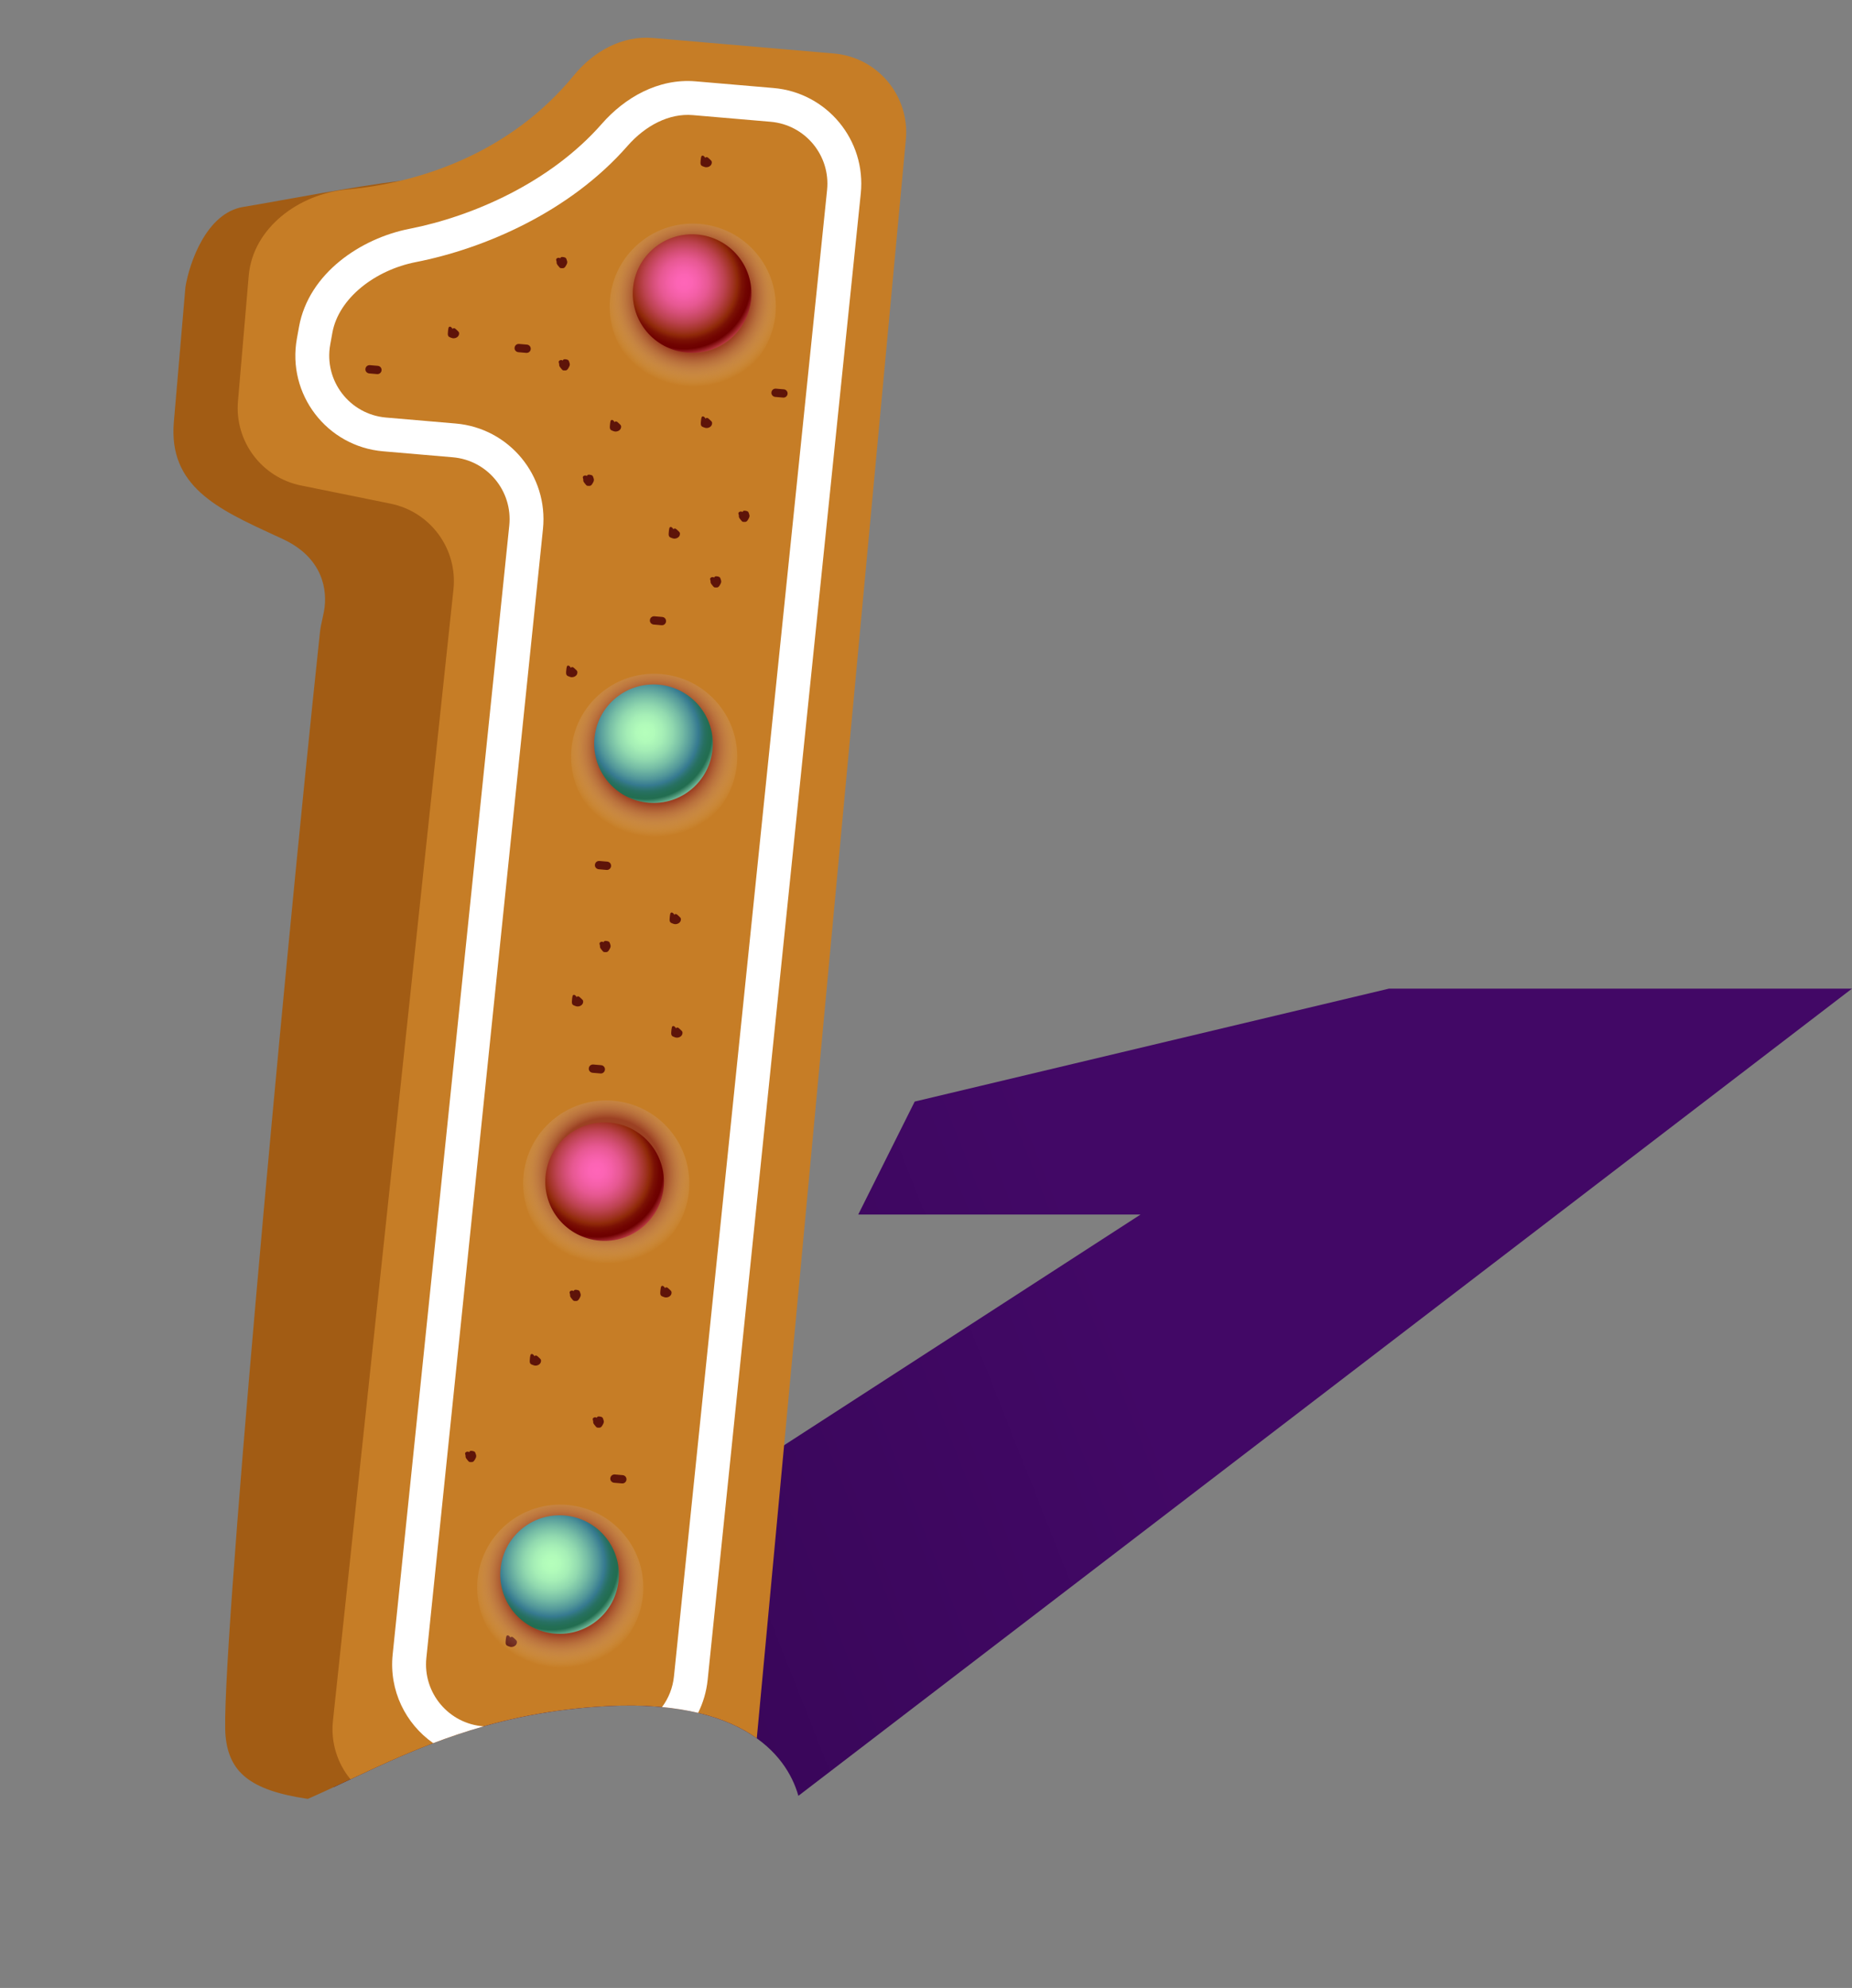 <svg width="164" height="176" viewBox="0 0 164 176" fill="none" xmlns="http://www.w3.org/2000/svg">
<rect x="0" y="0" width="164" height="176" fill="#808080" stroke="none"/>
<path fill-rule="evenodd" clip-rule="evenodd" d="M70.698 158.992L164 87.526H123L81 97.526L76 107.526H101L23 158L29.57 158.213C30.026 158.001 30.487 157.784 30.955 157.564C36.862 154.785 43.76 151.541 53.844 151.047C65.386 150.482 69.618 155.133 70.698 158.992Z" fill="url(#paint0_linear_612_921)"/>
<path fill-rule="evenodd" clip-rule="evenodd" d="M27.257 159.261C22.041 158.501 20.27 156.826 19.972 153.68C19.451 148.169 24.953 87.73 28.333 55.971C28.376 55.571 28.462 55.184 28.549 54.796C28.598 54.575 28.648 54.353 28.689 54.127C29.03 52.284 28.618 49.383 25.045 47.726C24.789 47.607 24.534 47.489 24.28 47.372C19.28 45.068 14.907 43.053 15.395 37.363L16.421 25.407C16.772 23.262 18.288 18.843 21.545 18.319C22.354 18.189 23.547 17.974 24.947 17.723C29.181 16.961 35.299 15.861 38.327 15.744C40.527 15.496 41.986 15.48 43.046 15.468C45.648 15.439 45.843 15.437 48.675 12.114C50.312 10.193 54.652 7.695 58.833 6.002C62.717 4.429 65.821 7.735 65.135 11.87L41.676 153.18C37.589 154.444 34.129 156.071 30.955 157.564C29.684 158.162 28.458 158.738 27.257 159.261Z" fill="#A25C14"/>
<path fill-rule="evenodd" clip-rule="evenodd" d="M30.718 16.779C37.242 16.194 45.225 13.509 50.824 6.665C52.55 4.554 55.091 3.13 57.807 3.363L73.847 4.738C77.719 5.071 80.577 8.493 80.216 12.363L67.016 153.898C64.402 152.026 60.249 150.733 53.844 151.047C43.805 151.539 36.925 154.756 31.035 157.527C29.887 156.128 29.277 154.288 29.484 152.343L40.154 52.193C40.537 48.602 38.124 45.309 34.585 44.591L26.655 42.982C23.17 42.275 20.769 39.067 21.073 35.524L22.026 24.407C22.39 20.171 26.483 17.159 30.718 16.779Z" fill="#C67D26"/>
<path d="M45.495 145.012C45.33 144.851 45.224 144.927 45.192 144.986C45.163 144.922 45.078 144.792 44.965 144.783C44.824 144.771 44.809 144.953 44.777 145.318C44.746 145.683 44.887 145.695 45.123 145.784C45.36 145.873 45.696 145.741 45.758 145.494C45.82 145.246 45.701 145.213 45.495 145.012Z" fill="#5E1409"/>
<path d="M59.189 114.069C59.024 113.908 58.918 113.984 58.886 114.043C58.858 113.979 58.773 113.849 58.66 113.84C58.519 113.828 58.503 114.01 58.472 114.375C58.44 114.74 58.582 114.752 58.818 114.841C59.054 114.93 59.391 114.798 59.453 114.551C59.514 114.304 59.395 114.27 59.189 114.069Z" fill="#5E1409"/>
<path d="M47.631 120.103C47.466 119.942 47.36 120.019 47.328 120.077C47.3 120.014 47.215 119.884 47.102 119.874C46.96 119.862 46.945 120.044 46.913 120.409C46.882 120.774 47.023 120.786 47.26 120.875C47.496 120.965 47.833 120.833 47.894 120.585C47.956 120.338 47.837 120.305 47.631 120.103Z" fill="#5E1409"/>
<path d="M60.158 91.067C59.993 90.906 59.888 90.983 59.855 91.042C59.827 90.978 59.742 90.848 59.629 90.838C59.488 90.826 59.472 91.009 59.441 91.374C59.41 91.738 59.551 91.751 59.787 91.84C60.023 91.929 60.36 91.797 60.422 91.549C60.484 91.302 60.364 91.269 60.158 91.067Z" fill="#5E1409"/>
<path d="M41.771 128.45C41.607 128.428 41.558 128.52 41.554 128.569C41.506 128.533 41.381 128.482 41.26 128.565C41.108 128.668 41.241 128.785 41.228 128.932C41.216 129.078 41.341 129.194 41.449 129.33C41.556 129.466 41.599 129.438 41.765 129.442C41.932 129.446 42.016 129.305 42.122 129.093C42.227 128.88 42.127 128.755 42.097 128.637C42.068 128.518 41.975 128.479 41.771 128.45Z" fill="#5E1409"/>
<path d="M53.072 125.405C52.908 125.383 52.859 125.475 52.855 125.524C52.808 125.488 52.683 125.437 52.561 125.519C52.409 125.623 52.542 125.739 52.529 125.886C52.517 126.033 52.642 126.149 52.75 126.285C52.858 126.421 52.9 126.393 53.067 126.396C53.233 126.4 53.317 126.26 53.423 126.047C53.529 125.835 53.428 125.71 53.398 125.591C53.369 125.473 53.277 125.433 53.072 125.405Z" fill="#5E1409"/>
<path d="M51.023 114.189C50.86 114.167 50.81 114.259 50.806 114.308C50.759 114.272 50.634 114.221 50.512 114.303C50.36 114.406 50.493 114.523 50.481 114.67C50.468 114.817 50.593 114.933 50.701 115.069C50.809 115.205 50.851 115.177 51.018 115.18C51.185 115.184 51.268 115.044 51.374 114.831C51.48 114.619 51.379 114.494 51.349 114.375C51.32 114.257 51.228 114.217 51.023 114.189Z" fill="#5E1409"/>
<path d="M53.672 83.302C53.509 83.28 53.459 83.372 53.455 83.421C53.408 83.385 53.283 83.334 53.161 83.417C53.009 83.52 53.142 83.637 53.13 83.783C53.117 83.93 53.242 84.046 53.35 84.182C53.458 84.318 53.5 84.29 53.667 84.294C53.834 84.297 53.917 84.157 54.023 83.944C54.129 83.732 54.028 83.607 53.998 83.489C53.969 83.37 53.877 83.33 53.672 83.302Z" fill="#5E1409"/>
<path d="M65.972 45.214C65.808 45.192 65.759 45.284 65.755 45.333C65.708 45.297 65.582 45.246 65.461 45.329C65.309 45.432 65.442 45.548 65.429 45.695C65.417 45.842 65.542 45.958 65.65 46.094C65.758 46.23 65.8 46.202 65.967 46.206C66.133 46.209 66.217 46.069 66.323 45.856C66.429 45.644 66.328 45.519 66.298 45.4C66.269 45.282 66.177 45.242 65.972 45.214Z" fill="#5E1409"/>
<path d="M63.467 51.021C63.303 50.999 63.254 51.091 63.25 51.14C63.202 51.104 63.077 51.053 62.955 51.136C62.803 51.239 62.937 51.356 62.924 51.502C62.911 51.649 63.037 51.765 63.145 51.901C63.252 52.037 63.294 52.009 63.461 52.013C63.628 52.016 63.712 51.876 63.818 51.663C63.923 51.451 63.822 51.326 63.793 51.208C63.763 51.089 63.671 51.049 63.467 51.021Z" fill="#5E1409"/>
<path d="M52.194 42.025C52.031 42.003 51.981 42.095 51.977 42.144C51.93 42.108 51.805 42.057 51.683 42.139C51.531 42.242 51.664 42.359 51.651 42.506C51.639 42.653 51.764 42.769 51.872 42.905C51.98 43.041 52.022 43.013 52.189 43.016C52.356 43.02 52.439 42.88 52.545 42.667C52.651 42.455 52.55 42.33 52.52 42.211C52.491 42.093 52.399 42.053 52.194 42.025Z" fill="#5E1409"/>
<path d="M49.832 22.753C49.669 22.73 49.62 22.822 49.615 22.871C49.568 22.836 49.443 22.785 49.321 22.867C49.169 22.97 49.302 23.087 49.29 23.234C49.277 23.38 49.403 23.497 49.51 23.633C49.618 23.768 49.66 23.74 49.827 23.744C49.994 23.748 50.077 23.607 50.183 23.395C50.289 23.182 50.188 23.058 50.159 22.939C50.129 22.82 50.037 22.781 49.832 22.753Z" fill="#5E1409"/>
<path d="M50.06 31.805C49.896 31.783 49.847 31.875 49.843 31.924C49.795 31.888 49.67 31.837 49.549 31.92C49.397 32.023 49.53 32.14 49.517 32.286C49.505 32.433 49.63 32.549 49.738 32.685C49.846 32.821 49.888 32.793 50.054 32.797C50.221 32.8 50.305 32.66 50.411 32.447C50.517 32.235 50.416 32.11 50.386 31.991C50.356 31.873 50.264 31.833 50.06 31.805Z" fill="#5E1409"/>
<path d="M51.362 88.306C51.197 88.145 51.091 88.221 51.059 88.28C51.031 88.216 50.946 88.086 50.833 88.077C50.691 88.065 50.676 88.247 50.645 88.612C50.613 88.977 50.754 88.989 50.991 89.078C51.227 89.167 51.563 89.035 51.625 88.788C51.687 88.54 51.568 88.507 51.362 88.306Z" fill="#5E1409"/>
<path d="M60.016 81.019C59.851 80.858 59.745 80.934 59.713 80.993C59.685 80.929 59.6 80.799 59.487 80.79C59.346 80.778 59.33 80.96 59.299 81.325C59.267 81.689 59.409 81.702 59.645 81.791C59.881 81.88 60.218 81.748 60.28 81.501C60.342 81.253 60.222 81.22 60.016 81.019Z" fill="#5E1409"/>
<path d="M50.851 59.155C50.686 58.994 50.581 59.071 50.548 59.13C50.52 59.066 50.435 58.936 50.322 58.926C50.181 58.914 50.165 59.097 50.134 59.461C50.102 59.826 50.244 59.838 50.48 59.928C50.716 60.017 51.053 59.885 51.115 59.637C51.176 59.39 51.057 59.357 50.851 59.155Z" fill="#5E1409"/>
<path d="M59.933 46.887C59.767 46.725 59.662 46.802 59.63 46.861C59.602 46.797 59.516 46.667 59.403 46.657C59.262 46.645 59.247 46.828 59.215 47.193C59.184 47.557 59.325 47.57 59.562 47.659C59.798 47.748 60.134 47.616 60.196 47.369C60.258 47.121 60.139 47.088 59.933 46.887Z" fill="#5E1409"/>
<path d="M62.78 37.094C62.615 36.933 62.509 37.01 62.477 37.068C62.449 37.005 62.364 36.875 62.251 36.865C62.109 36.853 62.094 37.035 62.062 37.4C62.031 37.765 62.172 37.777 62.409 37.866C62.645 37.955 62.981 37.824 63.043 37.576C63.105 37.329 62.986 37.296 62.78 37.094Z" fill="#5E1409"/>
<path d="M40.377 29.151C40.212 28.989 40.106 29.066 40.074 29.125C40.046 29.061 39.961 28.931 39.848 28.922C39.706 28.909 39.691 29.092 39.66 29.457C39.628 29.822 39.77 29.834 40.006 29.923C40.242 30.012 40.579 29.88 40.64 29.633C40.702 29.385 40.583 29.352 40.377 29.151Z" fill="#5E1409"/>
<path d="M54.724 37.407C54.559 37.246 54.453 37.322 54.421 37.381C54.392 37.317 54.307 37.188 54.194 37.178C54.053 37.166 54.038 37.348 54.006 37.713C53.975 38.078 54.116 38.09 54.352 38.179C54.589 38.268 54.925 38.136 54.987 37.889C55.049 37.642 54.93 37.608 54.724 37.407Z" fill="#5E1409"/>
<path d="M62.753 14.007C62.588 13.846 62.482 13.923 62.45 13.981C62.422 13.918 62.337 13.788 62.224 13.778C62.083 13.766 62.067 13.948 62.036 14.313C62.004 14.678 62.145 14.69 62.382 14.779C62.618 14.869 62.955 14.737 63.016 14.489C63.078 14.242 62.959 14.209 62.753 14.007Z" fill="#5E1409"/>
<path style="mix-blend-mode:multiply" opacity="0.61" d="M66.086 32.77C69.195 30.156 69.592 25.519 66.974 22.413C64.356 19.308 59.712 18.909 56.603 21.524C53.495 24.138 53.097 28.775 55.715 31.881C58.334 34.987 62.977 35.385 66.086 32.77Z" fill="url(#paint1_radial_612_921)"/>
<path style="mix-blend-mode:multiply" opacity="0.61" d="M62.668 72.624C65.777 70.01 66.174 65.373 63.556 62.267C60.938 59.161 56.294 58.763 53.185 61.378C50.077 63.992 49.679 68.629 52.297 71.735C54.916 74.84 59.559 75.239 62.668 72.624Z" fill="url(#paint2_radial_612_921)"/>
<path style="mix-blend-mode:multiply" opacity="0.61" d="M58.424 110.4C61.533 107.785 61.931 103.148 59.312 100.043C56.694 96.937 52.051 96.539 48.942 99.153C45.833 101.768 45.435 106.405 48.054 109.51C50.672 112.616 55.315 113.014 58.424 110.4Z" fill="url(#paint3_radial_612_921)"/>
<path style="mix-blend-mode:multiply" opacity="0.61" d="M54.351 146.183C57.46 143.568 57.858 138.931 55.239 135.826C52.621 132.72 47.978 132.322 44.869 134.936C41.76 137.55 41.362 142.188 43.981 145.293C46.599 148.399 51.242 148.797 54.351 146.183Z" fill="url(#paint4_radial_612_921)"/>
<path d="M60.839 31.215C63.73 31.463 66.273 29.324 66.521 26.438C66.769 23.551 64.626 21.01 61.736 20.762C58.846 20.514 56.302 22.653 56.054 25.54C55.807 28.427 57.949 30.968 60.839 31.215Z" fill="url(#paint5_radial_612_921)"/>
<path d="M53.092 109.841C55.983 110.089 58.526 107.95 58.774 105.063C59.021 102.177 56.879 99.636 53.989 99.388C51.098 99.14 48.555 101.279 48.307 104.166C48.059 107.052 50.202 109.593 53.092 109.841Z" fill="url(#paint6_radial_612_921)"/>
<path d="M49.105 144.628C51.995 144.875 54.539 142.736 54.786 139.85C55.034 136.963 52.892 134.422 50.001 134.174C47.111 133.926 44.567 136.065 44.32 138.952C44.072 141.839 46.215 144.38 49.105 144.628Z" fill="url(#paint7_radial_612_921)"/>
<path d="M57.421 71.069C60.311 71.317 62.855 69.178 63.102 66.291C63.35 63.405 61.208 60.864 58.317 60.616C55.427 60.368 52.883 62.507 52.636 65.394C52.388 68.28 54.531 70.821 57.421 71.069Z" fill="url(#paint8_radial_612_921)"/>
<path d="M54.377 131.273L55.08 131.333C55.176 131.341 55.272 131.311 55.346 131.249C55.42 131.186 55.466 131.097 55.474 131.001C55.479 130.953 55.474 130.904 55.46 130.858C55.446 130.812 55.423 130.769 55.392 130.731C55.361 130.694 55.323 130.663 55.28 130.641C55.237 130.618 55.191 130.605 55.142 130.6L54.44 130.54C54.344 130.534 54.249 130.564 54.174 130.625C54.137 130.656 54.106 130.695 54.084 130.739C54.062 130.782 54.049 130.83 54.045 130.878C54.04 130.926 54.044 130.974 54.059 131.02C54.073 131.066 54.097 131.108 54.13 131.144C54.193 131.217 54.282 131.262 54.377 131.273Z" fill="#5E1409"/>
<path d="M52.472 94.977L53.174 95.037C53.271 95.046 53.366 95.015 53.44 94.953C53.514 94.891 53.561 94.802 53.569 94.705C53.574 94.657 53.569 94.609 53.555 94.562C53.541 94.516 53.518 94.473 53.487 94.436C53.456 94.398 53.418 94.368 53.375 94.345C53.332 94.323 53.285 94.309 53.237 94.305L52.535 94.245C52.439 94.238 52.344 94.269 52.269 94.329C52.232 94.361 52.201 94.4 52.179 94.443C52.157 94.487 52.144 94.534 52.14 94.583C52.134 94.631 52.139 94.679 52.154 94.725C52.168 94.771 52.192 94.813 52.224 94.849C52.288 94.921 52.376 94.967 52.472 94.977Z" fill="#5E1409"/>
<path d="M53.014 76.957L53.716 77.018C53.813 77.026 53.908 76.996 53.982 76.933C54.056 76.871 54.103 76.782 54.111 76.686C54.116 76.638 54.111 76.589 54.097 76.543C54.083 76.496 54.06 76.453 54.029 76.416C53.998 76.379 53.96 76.348 53.917 76.326C53.874 76.303 53.827 76.289 53.779 76.285L53.077 76.225C52.981 76.219 52.886 76.249 52.811 76.309C52.774 76.341 52.743 76.38 52.721 76.423C52.699 76.467 52.686 76.514 52.682 76.563C52.676 76.611 52.681 76.659 52.696 76.705C52.71 76.751 52.734 76.793 52.766 76.829C52.83 76.901 52.918 76.947 53.014 76.957Z" fill="#5E1409"/>
<path d="M68.645 35.14L69.347 35.2C69.443 35.209 69.539 35.178 69.613 35.116C69.687 35.054 69.733 34.965 69.741 34.868C69.746 34.82 69.742 34.772 69.727 34.725C69.713 34.679 69.69 34.636 69.659 34.599C69.629 34.562 69.591 34.531 69.547 34.508C69.505 34.486 69.458 34.472 69.409 34.468L68.707 34.408C68.611 34.401 68.516 34.432 68.441 34.492C68.404 34.524 68.374 34.563 68.351 34.606C68.329 34.65 68.316 34.697 68.312 34.746C68.307 34.794 68.311 34.842 68.326 34.888C68.341 34.934 68.365 34.976 68.397 35.012C68.46 35.084 68.549 35.13 68.645 35.14Z" fill="#5E1409"/>
<path d="M45.9 31.182L46.602 31.242C46.698 31.25 46.794 31.22 46.868 31.158C46.942 31.096 46.988 31.007 46.997 30.91C47.002 30.862 46.997 30.814 46.983 30.767C46.969 30.721 46.946 30.678 46.915 30.641C46.884 30.603 46.846 30.573 46.803 30.55C46.76 30.528 46.713 30.514 46.665 30.51L45.963 30.45C45.867 30.443 45.772 30.474 45.697 30.534C45.66 30.566 45.629 30.605 45.607 30.648C45.585 30.692 45.571 30.739 45.568 30.788C45.562 30.835 45.567 30.884 45.581 30.93C45.596 30.976 45.62 31.018 45.652 31.054C45.716 31.126 45.804 31.172 45.9 31.182Z" fill="#5E1409"/>
<path d="M32.691 33.06L33.393 33.12C33.489 33.129 33.585 33.098 33.659 33.036C33.733 32.974 33.779 32.885 33.788 32.788C33.793 32.74 33.788 32.692 33.774 32.645C33.76 32.599 33.737 32.556 33.706 32.519C33.675 32.482 33.637 32.451 33.594 32.428C33.551 32.406 33.504 32.392 33.456 32.388L32.754 32.328C32.658 32.322 32.563 32.352 32.488 32.412C32.45 32.444 32.42 32.483 32.398 32.526C32.376 32.57 32.362 32.617 32.359 32.666C32.353 32.714 32.358 32.762 32.372 32.808C32.387 32.854 32.411 32.896 32.443 32.932C32.507 33.004 32.595 33.05 32.691 33.06Z" fill="#5E1409"/>
<path d="M57.883 55.294L58.585 55.355C58.682 55.363 58.778 55.333 58.852 55.27C58.925 55.208 58.972 55.119 58.98 55.023C58.985 54.974 58.98 54.926 58.966 54.88C58.952 54.833 58.929 54.79 58.898 54.753C58.867 54.716 58.829 54.685 58.786 54.662C58.743 54.64 58.696 54.626 58.648 54.622L57.946 54.562C57.85 54.556 57.755 54.586 57.68 54.646C57.643 54.678 57.612 54.717 57.59 54.76C57.568 54.804 57.555 54.851 57.551 54.9C57.545 54.948 57.55 54.996 57.565 55.042C57.579 55.088 57.603 55.13 57.636 55.166C57.699 55.238 57.788 55.284 57.883 55.294Z" fill="#5E1409"/>
<path fill-rule="evenodd" clip-rule="evenodd" d="M55.56 12.929C57.152 11.111 59.258 10.011 61.351 10.191L68.239 10.781C71.302 11.044 73.555 13.767 73.24 16.825L59.681 148.417C59.576 149.435 59.199 150.362 58.627 151.131C59.791 151.24 60.852 151.415 61.819 151.645C62.263 150.754 62.557 149.77 62.665 148.725L76.224 17.133C76.711 12.406 73.23 8.198 68.496 7.792L61.607 7.202C58.271 6.915 55.301 8.671 53.303 10.952C48.731 16.173 41.83 19.167 36.241 20.262C31.994 21.094 27.343 24.161 26.479 28.931L26.291 29.974C25.399 34.901 28.939 39.528 33.928 39.956L40.096 40.485C43.16 40.748 45.413 43.471 45.097 46.53L34.771 146.479C34.441 149.674 35.921 152.618 38.361 154.325C39.77 153.789 41.254 153.285 42.83 152.839C39.744 152.618 37.435 149.884 37.755 146.787L48.081 46.838C48.569 42.111 45.087 37.902 40.352 37.496L34.185 36.967C30.956 36.69 28.666 33.696 29.243 30.508L29.431 29.465C29.989 26.382 33.233 23.908 36.818 23.206C42.844 22.025 50.426 18.791 55.56 12.929Z" fill="white"/>
<defs>
<linearGradient id="paint0_linear_612_921" x1="26.978" y1="145.047" x2="99.421" y2="116.444" gradientUnits="userSpaceOnUse">
<stop stop-color="#330551"/>
<stop offset="1" stop-color="#420866"/>
</linearGradient>
<radialGradient id="paint1_radial_612_921" cx="0" cy="0" r="1" gradientUnits="userSpaceOnUse" gradientTransform="translate(61.411 26.334) rotate(4.902) scale(7.913 7.903)">
<stop offset="0.63" stop-color="#821A21"/>
<stop offset="1" stop-color="#FFFFDD" stop-opacity="0"/>
</radialGradient>
<radialGradient id="paint2_radial_612_921" cx="0" cy="0" r="1" gradientUnits="userSpaceOnUse" gradientTransform="translate(57.993 66.187) rotate(4.902) scale(7.913 7.903)">
<stop offset="0.63" stop-color="#821A21"/>
<stop offset="1" stop-color="#FFFFDD" stop-opacity="0"/>
</radialGradient>
<radialGradient id="paint3_radial_612_921" cx="0" cy="0" r="1" gradientUnits="userSpaceOnUse" gradientTransform="translate(53.749 103.963) rotate(4.902) scale(7.913 7.903)">
<stop offset="0.63" stop-color="#821A21"/>
<stop offset="1" stop-color="#FFFFDD" stop-opacity="0"/>
</radialGradient>
<radialGradient id="paint4_radial_612_921" cx="0" cy="0" r="1" gradientUnits="userSpaceOnUse" gradientTransform="translate(49.677 139.746) rotate(4.902) scale(7.913 7.903)">
<stop offset="0.63" stop-color="#821A21"/>
<stop offset="1" stop-color="#FFFFDD" stop-opacity="0"/>
</radialGradient>
<radialGradient id="paint5_radial_612_921" cx="0" cy="0" r="1" gradientUnits="userSpaceOnUse" gradientTransform="translate(60.583 25.008) rotate(4.902) scale(6.92 6.911)">
<stop stop-color="#FF65B8"/>
<stop offset="0.1" stop-color="#FC64B4"/>
<stop offset="0.2" stop-color="#F45FA7"/>
<stop offset="0.31" stop-color="#E75892"/>
<stop offset="0.41" stop-color="#D44E75"/>
<stop offset="0.52" stop-color="#BC424F"/>
<stop offset="0.63" stop-color="#9F3221"/>
<stop offset="0.68" stop-color="#902A09"/>
<stop offset="0.69" stop-color="#8D2608"/>
<stop offset="0.74" stop-color="#7B1104"/>
<stop offset="0.8" stop-color="#710401"/>
<stop offset="0.85" stop-color="#6D0000"/>
<stop offset="0.95" stop-color="#CA454F"/>
</radialGradient>
<radialGradient id="paint6_radial_612_921" cx="0" cy="0" r="1" gradientUnits="userSpaceOnUse" gradientTransform="translate(52.835 103.633) rotate(4.902) scale(6.92 6.911)">
<stop stop-color="#FF65B8"/>
<stop offset="0.1" stop-color="#FC64B4"/>
<stop offset="0.2" stop-color="#F45FA7"/>
<stop offset="0.31" stop-color="#E75892"/>
<stop offset="0.41" stop-color="#D44E75"/>
<stop offset="0.52" stop-color="#BC424F"/>
<stop offset="0.63" stop-color="#9F3221"/>
<stop offset="0.68" stop-color="#902A09"/>
<stop offset="0.69" stop-color="#8D2608"/>
<stop offset="0.74" stop-color="#7B1104"/>
<stop offset="0.8" stop-color="#710401"/>
<stop offset="0.85" stop-color="#6D0000"/>
<stop offset="0.95" stop-color="#CA454F"/>
</radialGradient>
<radialGradient id="paint7_radial_612_921" cx="0" cy="0" r="1" gradientUnits="userSpaceOnUse" gradientTransform="translate(48.842 138.413) rotate(4.902) scale(6.92 6.911)">
<stop stop-color="#B5FFBB"/>
<stop offset="0.11" stop-color="#B1FBBA"/>
<stop offset="0.23" stop-color="#A5EEB6"/>
<stop offset="0.35" stop-color="#91D9AF"/>
<stop offset="0.47" stop-color="#75BCA5"/>
<stop offset="0.6" stop-color="#519699"/>
<stop offset="0.68" stop-color="#367A90"/>
<stop offset="0.72" stop-color="#2E7576"/>
<stop offset="0.76" stop-color="#277061"/>
<stop offset="0.81" stop-color="#236E54"/>
<stop offset="0.85" stop-color="#226D50"/>
<stop offset="0.95" stop-color="#84CAAA"/>
</radialGradient>
<radialGradient id="paint8_radial_612_921" cx="0" cy="0" r="1" gradientUnits="userSpaceOnUse" gradientTransform="translate(57.158 64.855) rotate(4.902) scale(6.92 6.911)">
<stop stop-color="#B5FFBB"/>
<stop offset="0.11" stop-color="#B1FBBA"/>
<stop offset="0.23" stop-color="#A5EEB6"/>
<stop offset="0.35" stop-color="#91D9AF"/>
<stop offset="0.47" stop-color="#75BCA5"/>
<stop offset="0.6" stop-color="#519699"/>
<stop offset="0.68" stop-color="#367A90"/>
<stop offset="0.72" stop-color="#2E7576"/>
<stop offset="0.76" stop-color="#277061"/>
<stop offset="0.81" stop-color="#236E54"/>
<stop offset="0.85" stop-color="#226D50"/>
<stop offset="0.95" stop-color="#84CAAA"/>
</radialGradient>
</defs>
</svg>
